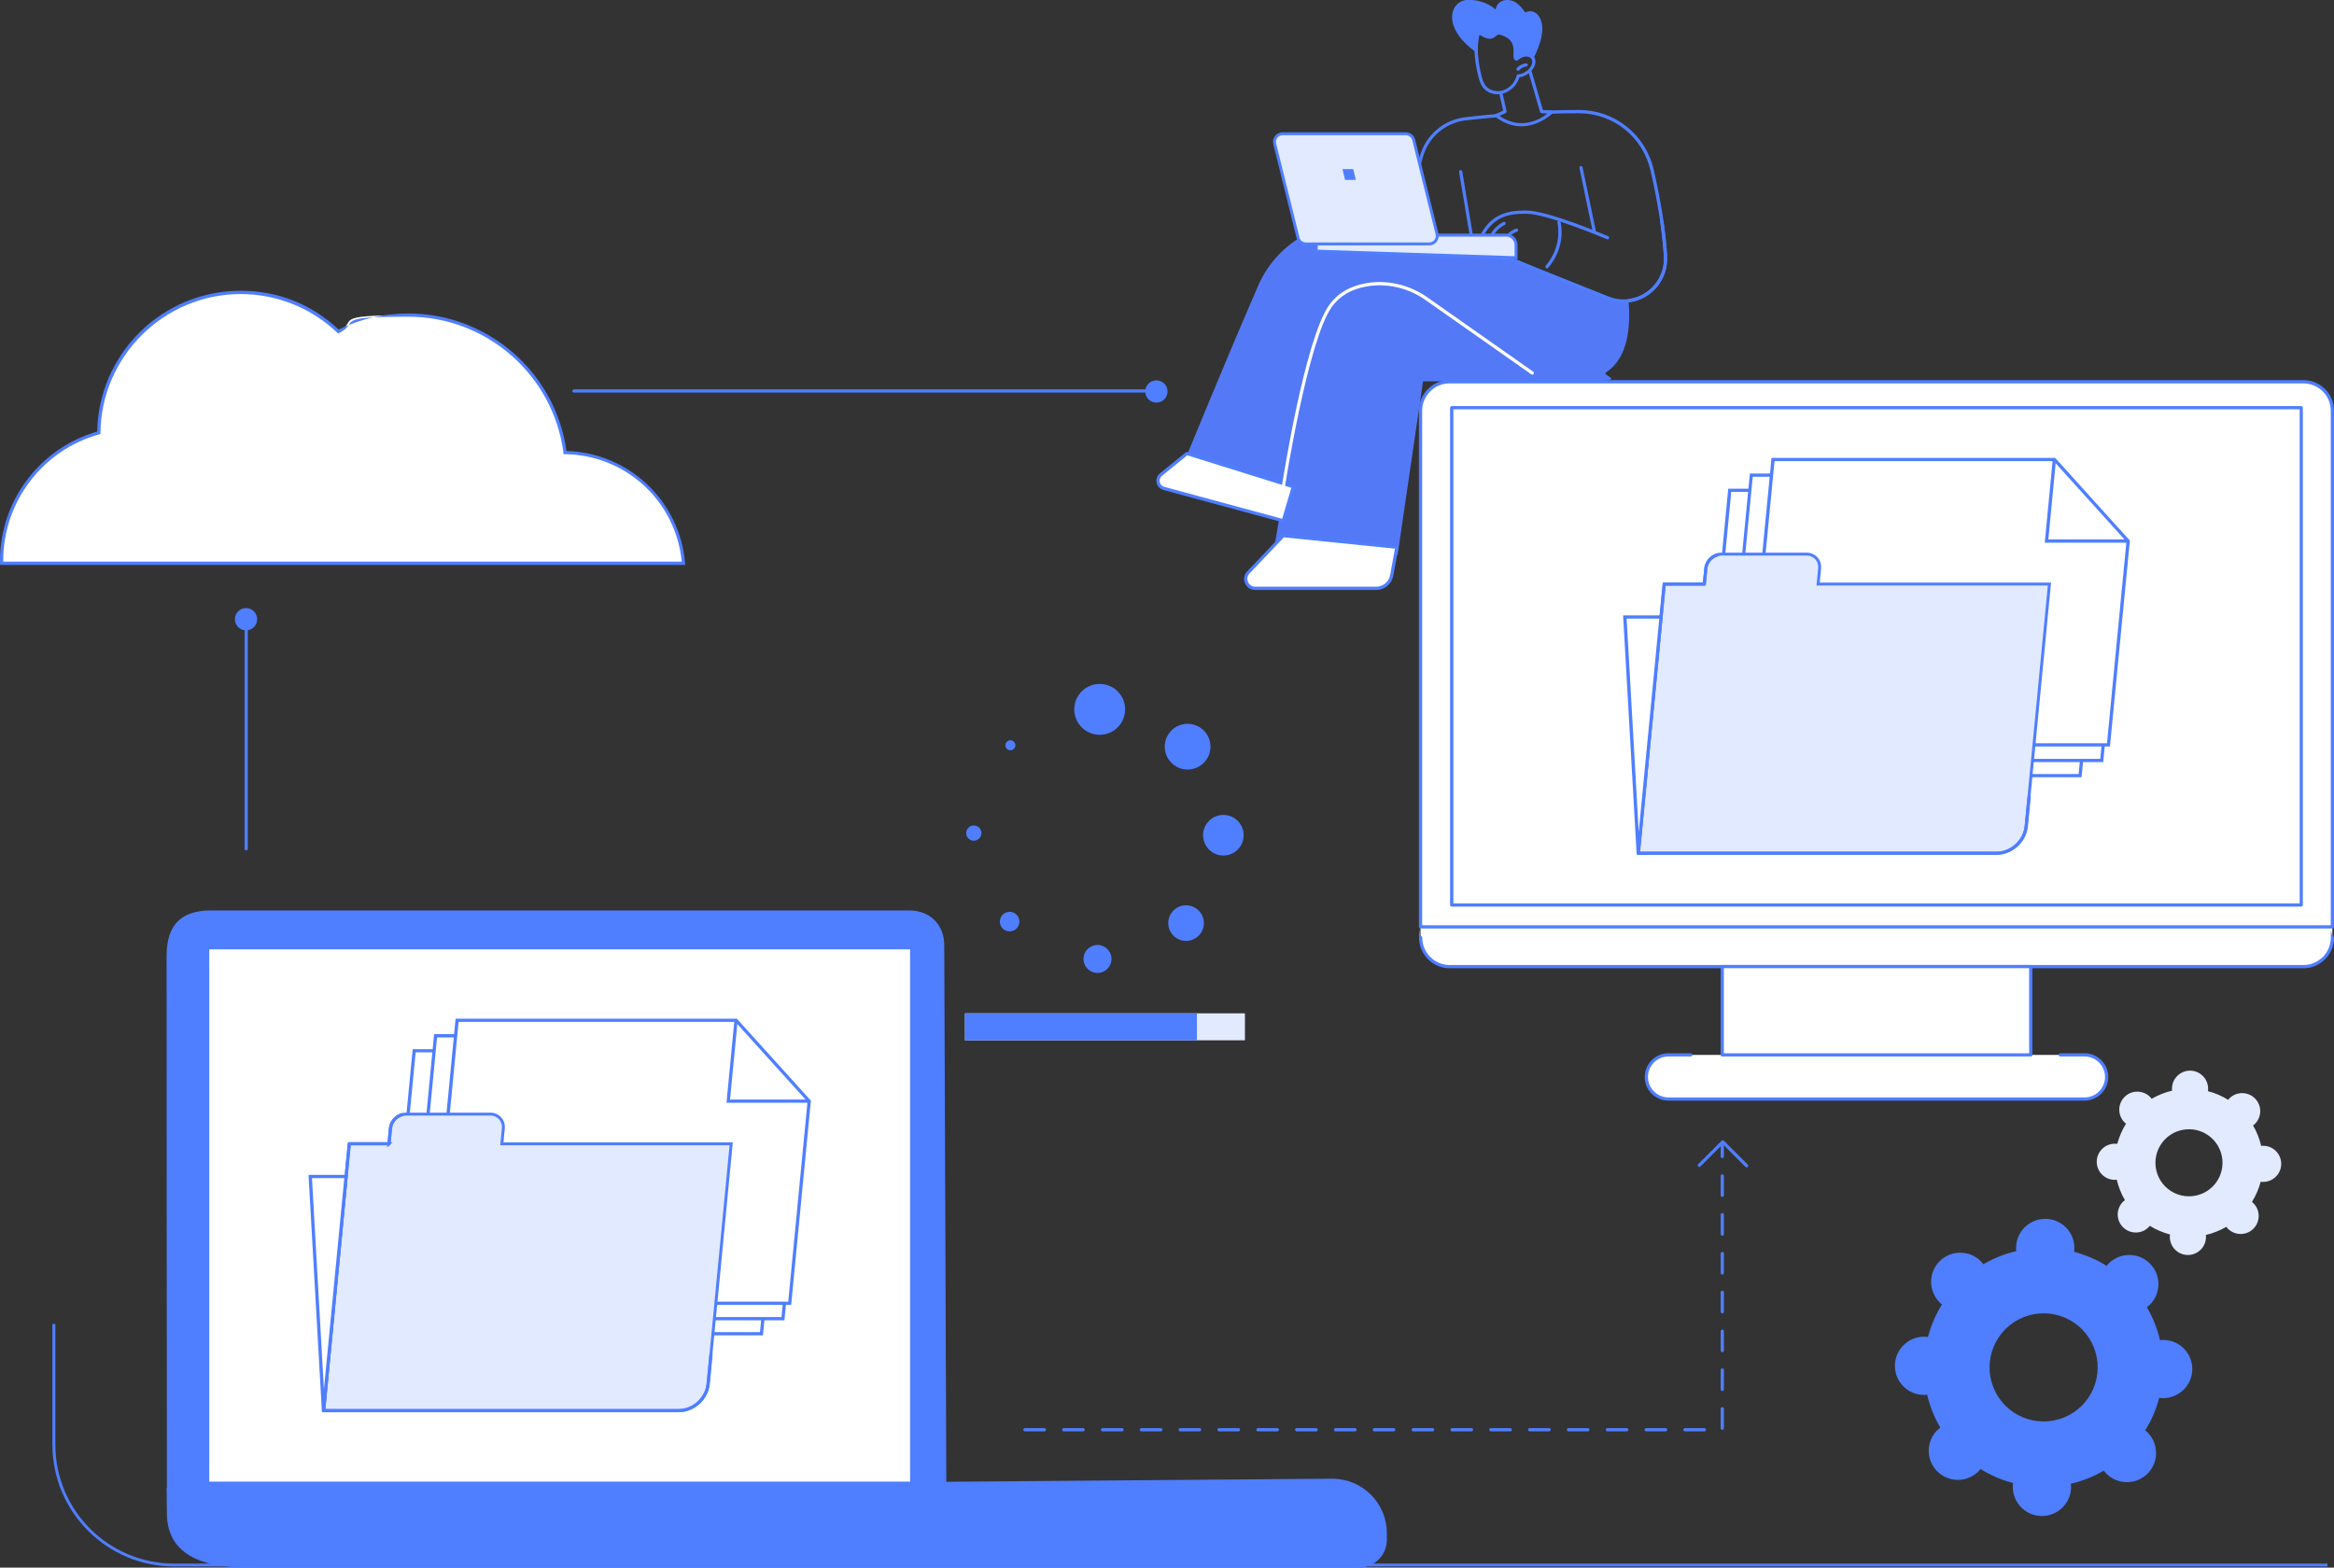 <?xml version="1.0" encoding="UTF-8"?> <svg xmlns="http://www.w3.org/2000/svg" id="Layer_2" viewBox="0 0 3183.4 2138.7"><rect x="0" y="0" width="3183.4" height="2138.7" fill="#333333" stroke="none"/><g id="Illustration"><path d="M2193.3,406.4l-125.9-52.6c-83.2-20.9-145.3-38.6-192.9-47.8-65.8-12.7-131.5,21.9-158.3,83.4-43.4,99.8-96.9,230.7-96.9,230.7l131.6,51.5-12.3,71.8c91.3,24.5,167.7,13.3,167.7,13.3l34.6-236.4s135.7,0,212.4,0,28.8-6.9,37.6-12.6c30.2-19.5,33.2-63.8,30.4-97.5-9,1.1-18.5,0-27.8-3.8Z" fill="#5479f7" stroke-width="0"></path><path d="M73.5,1806.3v164.8c0,90.6,73.5,164.1,164.1,164.1h2936.9" fill="none" stroke="#4f7eff" stroke-miterlimit="10" stroke-width="4"></path><path d="M2698.1,2007.8c1.2-1.1,2.2-2.4,3.2-3.6,13.9,8.7,28.9,15,44.4,19.1-.2,1.6-.4,3.2-.4,4.8-.3,21.9,17.2,39.9,39.2,40.2,21.9.3,40-17.2,40.3-39.2,0-1.6,0-3.2-.3-4.8,15.6-3.6,30.7-9.6,44.9-17.9,1,1.3,2,2.5,3.1,3.7,15.3,15.7,40.4,16.1,56.2.8,15.7-15.3,16.1-40.4.8-56.2-1.1-1.2-2.3-2.2-3.6-3.2,8.7-14,15.1-28.9,19.1-44.4,1.6.2,3.2.4,4.8.4,21.9.3,40-17.2,40.3-39.2s-17.2-39.9-39.2-40.2c-1.6,0-3.2,0-4.8.3-3.6-15.6-9.6-30.7-17.9-44.9,1.3-1,2.5-2,3.7-3.1,15.7-15.3,16.1-40.4.8-56.2-15.3-15.7-40.4-16.1-56.2-.8-1.2,1.1-2.2,2.4-3.2,3.6-13.9-8.7-28.9-15-44.4-19.1.2-1.6.4-3.2.4-4.8.3-21.9-17.2-39.9-39.2-40.2-21.9-.3-40,17.2-40.3,39.2,0,1.6,0,3.2.3,4.8-15.6,3.6-30.7,9.6-44.9,17.9-1-1.3-2-2.5-3.1-3.7-15.3-15.7-40.4-16.1-56.2-.8-15.7,15.3-16.1,40.4-.8,56.2,1.1,1.2,2.3,2.2,3.6,3.2-8.7,14-15.1,28.9-19.1,44.4-1.6-.2-3.2-.4-4.8-.4-21.9-.3-40,17.2-40.3,39.2-.3,21.9,17.2,39.9,39.2,40.2,1.6,0,3.2,0,4.8-.3,3.6,15.6,9.6,30.7,17.9,44.9-1.3,1-2.5,2-3.7,3.1-15.7,15.3-16.1,40.4-.8,56.2,15.3,15.7,40.4,16.1,56.2.8ZM2735.9,1812.7c29.2-28.4,75.9-27.8,104.3,1.4,28.4,29.2,27.7,75.9-1.4,104.3-29.2,28.4-75.9,27.8-104.3-1.4-28.4-29.2-27.7-75.9,1.4-104.3Z" fill="#4f7eff" stroke-width="0"></path><path d="M2930.2,1674.6c.7-.7,1.4-1.5,2-2.2,8.7,5.4,17.9,9.3,27.5,11.8-.1,1-.2,2-.2,3-.2,13.6,10.7,24.8,24.3,25,13.6.2,24.8-10.7,25-24.3,0-1,0-2-.2-3,9.7-2.3,19.1-6,27.9-11.1.6.8,1.2,1.6,1.9,2.3,9.5,9.7,25.1,10,34.8.5,9.8-9.5,10-25.1.5-34.8-.7-.7-1.5-1.4-2.2-2,5.4-8.7,9.3-17.9,11.9-27.5,1,.1,2,.2,3,.2,13.6.2,24.8-10.7,25-24.3.2-13.6-10.7-24.8-24.3-25-1,0-2,0-3,.2-2.3-9.7-6-19.1-11.1-27.9.8-.6,1.6-1.2,2.3-1.9,9.8-9.5,10-25.1.5-34.8-9.5-9.7-25.1-10-34.8-.5-.7.7-1.4,1.5-2,2.2-8.7-5.4-17.9-9.3-27.5-11.8.1-1,.2-2,.2-3,.2-13.6-10.7-24.8-24.3-25-13.6-.2-24.8,10.7-25,24.3,0,1,0,2,.2,3-9.7,2.3-19.1,6-27.9,11.1-.6-.8-1.2-1.6-1.9-2.3-9.5-9.7-25.1-10-34.8-.5-9.8,9.5-10,25.1-.5,34.8.7.7,1.5,1.4,2.2,2-5.4,8.7-9.3,17.9-11.9,27.5-1-.1-2-.2-3-.2-13.6-.2-24.8,10.7-25,24.3-.2,13.6,10.7,24.8,24.3,25,1,0,2,0,3-.2,2.3,9.7,6,19.1,11.1,27.9-.8.6-1.6,1.2-2.3,1.9-9.8,9.5-10,25.1-.5,34.8,9.5,9.7,25.1,10,34.8.5ZM2953.7,1553.6c18.1-17.6,47.1-17.2,64.7.9,17.6,18.1,17.2,47.1-.9,64.7-18.1,17.6-47.1,17.2-64.7-.9-17.6-18.1-17.2-47.1.9-64.7Z" fill="#e2eaff" stroke-width="0"></path><path d="M337.9,2138.7h1515.8c20.9,0,37.9-17,37.9-37.9v-8.9c0-41.2-33.4-74.5-74.5-74.5l-1589.8,12.7.3,34.1c0,65.8,65.2,74.5,110.4,74.5Z" fill="#4f7eff" stroke-width="0"></path><path d="M292.4,2078.8h926.5c40,0,70.7-7.2,70.7-56.7l-2.8-732.2c0-27.7-18.7-46.8-47.1-46.8H288.3c-37,0-60,15.1-60,61.3l.4,727.5c6.8,27.5,35.4,46.8,63.7,46.8Z" fill="#4f7eff" stroke-width="0"></path><path d="M1218.9,2079.9H292.4c-30.2,0-58.1-20.5-64.8-47.6v-.3s-.4-727.5-.4-727.5c0-42.6,19.4-62.4,61.1-62.4h951.4c28.8,0,48.2,19.2,48.2,47.9l2.8,732.1c0,48.1-27.5,57.8-71.8,57.8ZM229.8,2031.8c6.4,25.7,33.9,45.8,62.6,45.8h926.5c42.9,0,69.5-9.3,69.5-55.6l-2.8-732.1c0-27.3-18.5-45.7-45.9-45.7H288.3c-40.7,0-58.9,18.6-58.9,60.2l.4,727.3Z" fill="#4f7eff" stroke-width="0"></path><rect x="284.3" y="1294.1" width="958.1" height="728.4" fill="#fff" stroke-width="0"></rect><path d="M1243.6,2023.6H283.2v-730.6h960.4v730.6ZM285.4,2021.4h955.9v-726.2H285.4v726.2Z" fill="#4f7eff" stroke-width="0"></path><polygon points="1038.7 1819.6 527.7 1819.6 564.9 1433.6 970.7 1433.6 960.3 1553.6 1063.8 1558.2 1038.7 1819.6" fill="#fff" stroke-width="0"></polygon><path d="M1040.7,1821.8h-515.4l37.6-390.4h410.2l-10.4,120.1,103.5,4.6-25.6,265.7ZM530.1,1817.4h506.5l24.8-257.1-103.5-4.6,10.4-119.9h-401.4l-36.7,381.6Z" fill="#4f7eff" stroke-width="0"></path><polygon points="1067.9 1799.1 556.9 1799.1 594.1 1413.1 972.7 1413.1 960 1544.4 1092.2 1546.3 1067.9 1799.1" fill="#fff" stroke-width="0"></polygon><path d="M1069.9,1801.3h-515.4l37.6-390.4h383l-12.6,131.3,132.2,1.9-24.8,257.1ZM559.4,1796.9h506.5l23.9-248.4-132.2-1.9,12.6-131.2h-374.1l-36.7,381.6Z" fill="#4f7eff" stroke-width="0"></path><polygon points="1003.9 1392 1103.6 1502.3 1077.1 1778 586.2 1778 623.4 1392 1003.9 1392" fill="#fff" stroke-width="0"></polygon><path d="M1079.1,1780.2h-495.3l37.6-390.4h383.5l.7.7,100.3,111v1c0,0-26.8,277.7-26.8,277.7ZM588.7,1775.8h486.4l26.3-272.7-98.4-108.9h-377.5l-36.7,381.6Z" fill="#4f7eff" stroke-width="0"></path><polygon points="1103.6 1504.5 990.9 1504.5 1001.7 1391.8 1006.1 1392.2 995.7 1500.1 1103.6 1500.1 1103.6 1504.5" fill="#4f7eff" stroke-width="0"></polygon><path d="M530.5,1560.5l2-21.1c1-10.7,10.6-19.4,21.3-19.4h115.1c10.7,0,18.6,8.7,17.6,19.4l-2,21.1h312.8l-31.5,327.5c-1.9,20.2-19.9,36.5-40,36.5h-484.5l35.1-364.1h54.2Z" fill="#e2eaff" stroke="#4f7eff" stroke-miterlimit="10" stroke-width="4"></path><path d="M925.8,1926.8h-484.5c-.6,0-1.2-.3-1.6-.7s-.6-1.1-.6-1.7l35.1-364.1c.1-1.1,1.1-2,2.2-2h52.2l1.8-19.1c.9-9.5,8.1-18,17.4-20.6,1.2-.3,2.4.4,2.7,1.5.3,1.2-.4,2.4-1.5,2.7-7.6,2.1-13.5,9-14.2,16.8l-2,21.1c-.1,1.1-1.1,2-2.2,2h-52.2l-34.6,359.6h482.1c19,0,36-15.5,37.8-34.5l3.8-39.8c.1-1.2,1.2-2.1,2.4-2,1.2.1,2.1,1.2,2,2.4l-3.8,39.8c-2,21.2-21,38.5-42.2,38.5Z" fill="#4f7eff" stroke-width="0"></path><polygon points="472 1605.1 441.2 1924.5 423.2 1605.1 472 1605.1" fill="#fff" stroke-width="0"></polygon><path d="M443.4,1924.8h-4.4c0,0-18.2-321.9-18.2-321.9h53.6l-31,321.9ZM425.5,1607.3l16.3,288.3,27.8-288.3h-44.1Z" fill="#4f7eff" stroke-width="0"></path><path d="M3181.2,1279.1c0,21.9-17.7,39.7-39.6,39.7h-1164.5c-21.9,0-39.6-17.8-39.6-39.7v-14.5h1243.7v14.5Z" fill="#fff" stroke-width="0"></path><path d="M3141.7,1321h-1164.5c-23,0-41.8-18.8-41.8-41.9s1-2.2,2.2-2.2,2.2,1,2.2,2.2c0,20.7,16.8,37.5,37.4,37.5h1164.5c20.6,0,37.4-16.8,37.4-37.5s1-2.2,2.2-2.2,2.2,1,2.2,2.2c0,23.1-18.7,41.9-41.8,41.9Z" fill="#4f7eff" stroke-width="0"></path><path d="M1977,520.9h1164.9c21.7,0,39.4,17.6,39.4,39.4v704.3h-1243.7v-704.3c0-21.7,17.6-39.4,39.4-39.4Z" fill="#fff" stroke-width="0"></path><path d="M3181.2,1266.7h-1243.7c-1.2,0-2.2-1-2.2-2.2v-704.3c0-22.9,18.7-41.6,41.6-41.6h1164.9c22.9,0,41.6,18.7,41.6,41.6v704.3c0,1.2-1,2.2-2.2,2.2ZM1939.8,1262.3h1239.2v-702c0-20.5-16.7-37.2-37.2-37.2h-1164.9c-20.5,0-37.2,16.7-37.2,37.2v702Z" fill="#4f7eff" stroke-width="0"></path><path d="M2306.1,1439.2h-30.5c-16.6,0-30.1,13.5-30.1,30.1s13.5,30.1,30.1,30.1h567.6c16.6,0,30.1-13.5,30.1-30.1s-13.5-30.1-30.1-30.1h-537.1Z" fill="#fff" stroke-width="0"></path><path d="M2843.2,1501.6h-567.6c-17.8,0-32.3-14.5-32.3-32.3s14.5-32.3,32.3-32.3h30.5c1.2,0,2.2,1,2.2,2.2s-1,2.2-2.2,2.2h-30.5c-15.4,0-27.9,12.5-27.9,27.9s12.5,27.9,27.9,27.9h567.6c15.4,0,27.9-12.5,27.9-27.9s-12.5-27.9-27.9-27.9h-33.2c-1.2,0-2.2-1-2.2-2.2s1-2.2,2.2-2.2h33.2c17.8,0,32.3,14.5,32.3,32.3s-14.5,32.3-32.3,32.3Z" fill="#4f7eff" stroke-width="0"></path><rect x="2349" y="1318.8" width="420.8" height="120.5" fill="#fff" stroke-width="0"></rect><path d="M2769.8,1441.4h-420.8c-1.2,0-2.2-1-2.2-2.2v-120.5c0-1.2,1-2.2,2.2-2.2h420.8c1.2,0,2.2,1,2.2,2.2v120.5c0,1.2-1,2.2-2.2,2.2ZM2351.2,1437h416.4v-116.1h-416.4v116.1Z" fill="#4f7eff" stroke-width="0"></path><rect x="1980.1" y="556.2" width="1158.7" height="678.5" fill="#fff" stroke-width="0"></rect><path d="M3138.7,1236.9h-1158.7c-1.2,0-2.2-1-2.2-2.2v-678.5c0-1.2,1-2.2,2.2-2.2h1158.7c1.2,0,2.2,1,2.2,2.2v678.5c0,1.2-1,2.2-2.2,2.2ZM1982.3,1232.5h1154.3v-674.1h-1154.3v674.1Z" fill="#4f7eff" stroke-width="0"></path><polygon points="2837.1 1058.2 2321.7 1058.2 2359.2 668.9 2768.5 668.9 2758 789.9 2862.4 794.5 2837.1 1058.2" fill="#fff" stroke-width="0"></polygon><path d="M2839.1,1060.4h-519.8l37.9-393.7h413.8l-10.5,121.1,104.4,4.6-25.8,268ZM2324.1,1056h511l25-259.4-104.4-4.6,10.5-120.9h-404.9l-37.1,384.9Z" fill="#4f7eff" stroke-width="0"></path><polygon points="2866.5 1037.5 2351.2 1037.5 2388.7 648.2 2770.5 648.2 2757.8 780.6 2891.1 782.5 2866.5 1037.5" fill="#fff" stroke-width="0"></polygon><path d="M2868.6,1039.7h-519.8l37.9-393.7h386.3l-12.8,132.5,133.4,1.9-25,259.3ZM2353.6,1035.3h511l24.1-250.6-133.4-1.9,12.7-132.4h-377.4l-37.1,384.9Z" fill="#4f7eff" stroke-width="0"></path><polygon points="2802 626.9 2902.6 738.2 2875.8 1016.2 2380.7 1016.2 2418.2 626.9 2802 626.9" fill="#fff" stroke-width="0"></polygon><path d="M2877.8,1018.4h-499.5l37.9-393.7h386.8l.7.7,101.2,112v1c0,0-27.1,280.1-27.1,280.1ZM2383.1,1014h490.7l26.5-275.1-99.2-109.8h-380.8l-37.1,384.9Z" fill="#4f7eff" stroke-width="0"></path><polygon points="2902.6 740.4 2788.9 740.4 2799.8 626.7 2804.2 627.1 2793.8 735.9 2902.6 735.9 2902.6 740.4" fill="#4f7eff" stroke-width="0"></polygon><path d="M2324.5,796.8l2-21.2c1-10.8,10.7-19.6,21.5-19.6h116.1c10.8,0,18.8,8.8,17.7,19.6l-2,21.2h315.5l-31.8,330.4c-2,20.3-20,36.8-40.4,36.8h-488.7l35.4-367.2h54.7Z" fill="#e2eaff" stroke="#4f7eff" stroke-miterlimit="10" stroke-width="4"></path><path d="M2723.2,1166.3h-488.7c-.6,0-1.2-.3-1.6-.7s-.6-1.1-.6-1.7l35.4-367.2c.1-1.1,1.1-2,2.2-2h52.7l1.9-19.2c.9-9.6,8.1-18.1,17.5-20.7,1.2-.3,2.4.4,2.7,1.5.3,1.2-.4,2.4-1.5,2.7-7.7,2.2-13.6,9.1-14.4,16.9l-2,21.2c-.1,1.1-1.1,2-2.2,2h-52.7l-34.9,362.8h486.3c19.2,0,36.3-15.6,38.2-34.8l3.9-40.1c.1-1.2,1.2-2.1,2.4-2,1.2.1,2.1,1.2,2,2.4l-3.9,40.1c-2.1,21.4-21.2,38.8-42.6,38.8Z" fill="#4f7eff" stroke-width="0"></path><polygon points="2265.5 841.8 2234.4 1164 2216.2 841.8 2265.5 841.8" fill="#fff" stroke-width="0"></polygon><path d="M2236.6,1164.3h-4.4c0,0-18.4-324.7-18.4-324.7h54l-31.3,324.7ZM2218.6,844l16.5,291.1,28-291.1h-44.5Z" fill="#4f7eff" stroke-width="0"></path><path d="M2324.7,1952.8h-26.5c-1.2,0-2.2-1-2.2-2.2s1-2.2,2.2-2.2h26.5c1.2,0,2.2,1,2.2,2.2s-1,2.2-2.2,2.2ZM2271.8,1952.8h-26.5c-1.2,0-2.2-1-2.2-2.2s1-2.2,2.2-2.2h26.5c1.2,0,2.2,1,2.2,2.2s-1,2.2-2.2,2.2ZM2218.8,1952.8h-26.5c-1.2,0-2.2-1-2.2-2.2s1-2.2,2.2-2.2h26.5c1.2,0,2.2,1,2.2,2.2s-1,2.2-2.2,2.2ZM2165.8,1952.8h-26.5c-1.2,0-2.2-1-2.2-2.2s1-2.2,2.2-2.2h26.5c1.2,0,2.2,1,2.2,2.2s-1,2.2-2.2,2.2ZM2112.9,1952.8h-26.5c-1.2,0-2.2-1-2.2-2.2s1-2.2,2.2-2.2h26.5c1.2,0,2.2,1,2.2,2.2s-1,2.2-2.2,2.2ZM2059.9,1952.8h-26.5c-1.2,0-2.2-1-2.2-2.2s1-2.2,2.2-2.2h26.5c1.2,0,2.2,1,2.2,2.2s-1,2.2-2.2,2.2ZM2007,1952.8h-26.5c-1.2,0-2.2-1-2.2-2.2s1-2.2,2.2-2.2h26.5c1.2,0,2.2,1,2.2,2.2s-1,2.2-2.2,2.2ZM1954,1952.8h-26.5c-1.2,0-2.2-1-2.2-2.2s1-2.2,2.2-2.2h26.5c1.2,0,2.2,1,2.2,2.2s-1,2.2-2.2,2.2ZM1901,1952.8h-26.5c-1.2,0-2.2-1-2.2-2.2s1-2.2,2.2-2.2h26.5c1.2,0,2.2,1,2.2,2.2s-1,2.2-2.2,2.2ZM1848.1,1952.8h-26.5c-1.2,0-2.2-1-2.2-2.2s1-2.2,2.2-2.2h26.5c1.2,0,2.2,1,2.2,2.2s-1,2.2-2.2,2.2ZM1795.1,1952.8h-26.5c-1.2,0-2.2-1-2.2-2.2s1-2.2,2.2-2.2h26.5c1.2,0,2.2,1,2.2,2.2s-1,2.2-2.2,2.2ZM1742.2,1952.8h-26.5c-1.2,0-2.2-1-2.2-2.2s1-2.2,2.2-2.2h26.5c1.2,0,2.2,1,2.2,2.2s-1,2.2-2.2,2.2ZM1689.2,1952.8h-26.5c-1.2,0-2.2-1-2.2-2.2s1-2.2,2.2-2.2h26.5c1.2,0,2.2,1,2.2,2.2s-1,2.2-2.2,2.2ZM1636.2,1952.8h-26.5c-1.2,0-2.2-1-2.2-2.2s1-2.2,2.2-2.2h26.5c1.2,0,2.2,1,2.2,2.2s-1,2.2-2.2,2.2ZM1583.3,1952.8h-26.5c-1.2,0-2.2-1-2.2-2.2s1-2.2,2.2-2.2h26.5c1.2,0,2.2,1,2.2,2.2s-1,2.2-2.2,2.2ZM1530.3,1952.8h-26.5c-1.2,0-2.2-1-2.2-2.2s1-2.2,2.2-2.2h26.5c1.2,0,2.2,1,2.2,2.2s-1,2.2-2.2,2.2ZM1477.3,1952.8h-26.5c-1.2,0-2.2-1-2.2-2.2s1-2.2,2.2-2.2h26.5c1.2,0,2.2,1,2.2,2.2s-1,2.2-2.2,2.2ZM1424.4,1952.8h-26.5c-1.2,0-2.2-1-2.2-2.2s1-2.2,2.2-2.2h26.5c1.2,0,2.2,1,2.2,2.2s-1,2.2-2.2,2.2ZM2349.1,1950.7c-1.2,0-2.2-1-2.2-2.2v-26.5c0-1.2,1-2.2,2.2-2.2s2.2,1,2.2,2.2v26.5c0,1.2-1,2.2-2.2,2.2ZM2349.1,1897.8c-1.2,0-2.2-1-2.2-2.2v-26.5c0-1.2,1-2.2,2.2-2.2s2.2,1,2.2,2.2v26.5c0,1.2-1,2.2-2.2,2.2ZM2349.1,1844.8c-1.2,0-2.2-1-2.2-2.2v-26.5c0-1.2,1-2.2,2.2-2.2s2.2,1,2.2,2.2v26.5c0,1.2-1,2.2-2.2,2.2ZM2349.1,1791.8c-1.2,0-2.2-1-2.2-2.2v-26.5c0-1.2,1-2.2,2.2-2.2s2.2,1,2.2,2.2v26.5c0,1.2-1,2.2-2.2,2.2ZM2349.1,1738.9c-1.2,0-2.2-1-2.2-2.2v-26.5c0-1.2,1-2.2,2.2-2.2s2.2,1,2.2,2.2v26.5c0,1.2-1,2.2-2.2,2.2ZM2349.1,1685.9c-1.2,0-2.2-1-2.2-2.2v-26.5c0-1.2,1-2.2,2.2-2.2s2.2,1,2.2,2.2v26.5c0,1.2-1,2.2-2.2,2.2ZM2349.1,1633c-1.2,0-2.2-1-2.2-2.2v-26.5c0-1.2,1-2.2,2.2-2.2s2.2,1,2.2,2.2v26.5c0,1.2-1,2.2-2.2,2.2ZM2349.1,1580c-1.2,0-2.2-1-2.2-2.2v-17.7c0-1.2,1-2.2,2.2-2.2s2.2,1,2.2,2.2v17.7c0,1.2-1,2.2-2.2,2.2Z" fill="#4f7eff" stroke-width="0"></path><path d="M2382.4,1592.7c-.6,0-1.1-.2-1.6-.6l-31.1-31.1-30.4,30.4c-.9.9-2.3.9-3.1,0s-.9-2.3,0-3.1l32-32c.9-.9,2.3-.9,3.1,0l32.6,32.6c.9.9.9,2.3,0,3.1s-1,.6-1.6.6Z" fill="#4f7eff" stroke-width="0"></path><path d="M932.2,768.5c-6.9-83.8-76.4-149.7-161.6-151-13.7-105.8-104-187.5-213.5-187.5s-66.8,8.1-95.6,22.4c-34.7-33-81.6-53.3-133.3-53.3-106.2,0-192.4,85.5-193.4,191.5C58.4,611.5,2.2,681.5,2.2,764.6s0,2.5,0,3.8h929.9Z" fill="#fff" stroke-width="0"></path><path d="M934.6,770.7H.1v-3.6c-.1-.8-.1-1.6-.1-2.4,0-81.5,54.4-153.5,132.6-175.9.9-51.2,21.5-99.2,57.9-135.4,36.9-36.5,85.8-56.7,137.7-56.7s97.3,18.8,133.7,52.9c29.8-14.6,61.9-21.9,95.2-21.9,108.4,0,200.7,80.5,215.5,187.6,40.9,1.1,79.8,17.1,109.7,45.2,30.2,28.4,48.7,66.7,52.1,107.9l.2,2.4ZM4.4,766.2h925.4c-8-82.5-76-145.3-159.2-146.6h-1.9s-.2-1.9-.2-1.9c-13.7-105.8-104.5-185.6-211.3-185.6s-65,7.5-94.7,22.2l-1.4.7-1.1-1.1c-35.7-34-82.5-52.7-131.8-52.7-104.4,0-190.2,84.9-191.2,189.3v1.7s-1.6.4-1.6.4C58.3,613.8,4.4,684.6,4.4,764.6s0,1.1,0,1.6Z" fill="#4f7eff" stroke-width="0"></path><path d="M335.8,1160.2c-1.2,0-2.2-1-2.2-2.2v-309c0-1.2,1-2.2,2.2-2.2s2.2,1,2.2,2.2v309c0,1.2-1,2.2-2.2,2.2Z" fill="#4f7eff" stroke-width="0"></path><circle cx="335.6" cy="844.8" r="15.2" fill="#4f7eff" stroke-width="0"></circle><path d="M1571.3,535.6h-788.5c-1.2,0-2.2-1-2.2-2.2s1-2.2,2.2-2.2h788.5c1.2,0,2.2,1,2.2,2.2s-1,2.2-2.2,2.2Z" fill="#4f7eff" stroke-width="0"></path><circle cx="1577.2" cy="534.3" r="15.2" transform="translate(-80.3 374.1) rotate(-13.2)" fill="#4f7eff" stroke-width="0"></circle><circle cx="1499.9" cy="967.8" r="34.7" fill="#4f7eff" stroke-width="0"></circle><circle cx="1619.8" cy="1018.7" r="31.2" fill="#4f7eff" stroke-width="0"></circle><circle cx="1668.6" cy="1139.5" r="27.7" fill="#4f7eff" stroke-width="0"></circle><circle cx="1617.7" cy="1259.4" r="24.3" fill="#4f7eff" stroke-width="0"></circle><circle cx="1496.9" cy="1308.3" r="19.1" fill="#4f7eff" stroke-width="0"></circle><path d="M1367.6,1247.9c5.2-5.2,13.7-5.2,18.9,0,5.2,5.2,5.2,13.7,0,18.9-5.2,5.2-13.7,5.2-18.9,0-5.2-5.2-5.2-13.7,0-18.9Z" fill="#4f7eff" stroke-width="0"></path><circle cx="1328.2" cy="1136.6" r="10.4" fill="#4f7eff" stroke-width="0"></circle><path d="M1382.9,1012c2.7,2.7,2.7,7,0,9.6-2.7,2.7-7,2.7-9.6,0-2.7-2.7-2.7-7,0-9.6,2.7-2.7,7-2.7,9.6,0Z" fill="#4f7eff" stroke-width="0"></path><rect x="1316.1" y="1382.5" width="381.9" height="36.8" fill="#e2eaff" stroke-width="0"></rect><rect x="1316.1" y="1382.5" width="316.4" height="36.8" fill="#4f7eff" stroke-width="0"></rect><path d="M2273.9,349.7c-2-34.3-8.2-74.1-18.4-118.3-11.1-47.9-53-81.4-102.1-81.4-15.1,0-30.2.4-45.1,1,.1,0,.2.2.3.3,0,0,.1.1.2.2.3.3.5.6.6.9,1.8,0,2.7,1.5,2.6,2.9,13.6-.5,27.5-.8,41.3-.8,47,0,87.2,32.1,97.8,78,10.1,43.9,16.3,83.4,18.3,117.5,1.1,18.9-7.4,36.9-22.8,48-15.4,11.1-35,13.5-52.6,6.5l-128.2-51.2c-.2,0-.3-.1-.5-.1l-52.5-7.9-100.8-22.4,28.5-107.7c7.4-27.8,30.7-47.9,59.3-51.1,12.7-1.4,27.5-2.9,43.7-4.3-.5-1.5-.2-3.3.9-4.5-16.7,1.4-32.1,3-45.1,4.5-30.5,3.4-55.2,24.8-63.1,54.4l-29.1,109.9c-.2.6,0,1.2.2,1.7.3.5.8.9,1.4,1l103.2,23,52.4,7.9,127.9,51.1c7.2,2.9,14.7,4.3,22.1,4.3,12.3,0,24.4-3.8,34.7-11.3,16.6-12,25.8-31.3,24.6-51.8Z" fill="#4f7eff" stroke-width="0"></path><path d="M2174.3,316.7c-1,0-1.9-.7-2.2-1.8l-17.9-85.8c-.2-1.2.5-2.4,1.7-2.6,1.2-.2,2.4.5,2.6,1.7l17.9,85.8c.2,1.2-.5,2.4-1.7,2.6-.2,0-.3,0-.5,0Z" fill="#4f7eff" stroke-width="0"></path><path d="M2018.5,328.7c-.3,0-.6,0-.9-.2-1.1-.5-1.6-1.8-1.1-2.9,14.9-32.2,37.1-38.7,65.7-38.4,29.4.3,107.9,33.7,111.3,35.1,1.1.5,1.6,1.8,1.2,2.9-.5,1.1-1.8,1.6-2.9,1.2-.8-.3-81-34.5-109.6-34.8-27.7-.3-47.7,5.6-61.6,35.8-.4.8-1.2,1.3-2,1.3Z" fill="#4f7eff" stroke-width="0"></path><path d="M2047.2,341.6c-.1,0-.3,0-.4,0-1.2-.2-2-1.4-1.8-2.6,2.2-12.2,11.1-22.8,22.8-27.1,1.1-.4,2.4.2,2.8,1.3.4,1.1-.2,2.4-1.3,2.8-10.2,3.7-18,13.1-19.9,23.7-.2,1.1-1.1,1.8-2.2,1.8Z" fill="#4f7eff" stroke-width="0"></path><path d="M2030.7,335c-.1,0-.2,0-.4,0-1.2-.2-2-1.3-1.8-2.5,2-12.7,10.5-24,22-29.6,1.1-.5,2.4,0,2.9,1,.5,1.1,0,2.4-1,2.9-10.3,5-17.8,15.1-19.6,26.4-.2,1.1-1.1,1.9-2.2,1.9Z" fill="#4f7eff" stroke-width="0"></path><path d="M2010.3,344.4c-1.1,0-2-.8-2.2-1.8l-18-108c-.2-1.2.6-2.3,1.8-2.5,1.2-.2,2.3.6,2.5,1.8l18,108c.2,1.2-.6,2.3-1.8,2.5-.1,0-.2,0-.4,0Z" fill="#4f7eff" stroke-width="0"></path><path d="M2118.3,152c-.3-.8-1.1-1.4-2-1.4l-11.9-.5-16.3-55.9c-.9,1.3-2.2,2.3-3.7,3.1l16.2,55.6c.3.9,1.1,1.5,2,1.6l8,.4c-9.7,7.7-35.6,23.5-65.4,3.2l8.4-3.8c1-.4,1.5-1.5,1.3-2.5l-5.7-25c-1.2.6-2.7.9-4.3.9l5.3,23.3-10.3,4.6c-.7.3-1.2,1-1.3,1.8,0,.8.2,1.5.9,2,12.6,9.6,24.7,12.9,35.5,12.9,24.7,0,42.5-17.6,42.7-17.8.6-.6.8-1.5.5-2.4Z" fill="#4f7eff" stroke-width="0"></path><path d="M2014.2,54.9c.8-6.2,1-12.1,7.1-8.2,16.2,10.4,17-3.7,24.3-1.8,31.7,8.4,15.7,34.2,22.8,35.5,3.4-2.5,7-4.8,11.1-5.5s8.8.7,11.1,4.2c.2.4.4.7.6,1.1,5.6-10.8,15.4-32.8,11.6-48.7-4.2-17.3-16.3-18-22.4-14.5-.7.4-9.2-17-24.2-17s-16.4,13-16.4,13c0,0-12.8-13.2-36.9-13.2s-37.3,34.5,5.7,68c1.6,1.2,3.2,2.4,4.7,3.6-.2-5.6,0-11.1.7-16.6Z" fill="#4f7eff" stroke-width="0"></path><path d="M2042.8,128.7c-7.4,0-14.6-2.9-19.2-8.2-4.4-5.1-6.2-11.5-7.7-17.8-4.5-19-5.7-34.3-3.9-48.2l.2-1.5c.6-4.4,1-8.2,3.9-9.5,2.6-1.2,5.4.6,6.4,1.2,8.9,5.7,12,3.3,15.2.7,2.1-1.7,4.7-3.8,8.5-2.7,23.3,6.2,22.7,21.9,22.4,30.3,0,1.5-.1,3.3,0,4.4,3-2.1,6.5-4.1,10.6-4.8,4.5-.7,10.3.6,13.3,5.2,3.3,5.1,1.4,11.6-1.5,15.9-4.2,6.4-11.1,10.7-18.7,11.8-2.7,9.5-10,17.5-19.3,21.1-3.4,1.3-6.9,1.9-10.3,1.9ZM2020.2,101.8c1.3,5.7,3,11.6,6.7,15.9,5.5,6.3,15.8,8.4,24.6,5,8.3-3.2,15-10.8,17-19.5.2-.9,1-1.6,2-1.7,6.7-.6,13.2-4.4,16.9-10,2-3,3.6-7.7,1.4-11.1-1.8-2.9-5.9-3.7-8.8-3.2-3.8.6-7.3,2.9-10.2,5.1-.5.4-1.1.5-1.7.4-4.1-.8-4-5.3-3.8-9.6.3-8.7.7-20.6-19.1-25.9-1.6-.4-2.6.3-4.6,1.9-3.7,3-8.8,7-20.4-.4-1.6-1-2.1-.9-2.1-.9-.7.5-1.2,4-1.4,6.1l-.2,1.5c-1.8,13.3-.6,28.1,3.8,46.6Z" fill="#4f7eff" stroke-width="0"></path><path d="M2070.4,96.6c-.5,0-1-.2-1.4-.5-.9-.8-1-2.2-.2-3.1,3.2-3.7,7.7-6.1,12.5-6.6,1.2-.1,2.3.7,2.4,1.9.1,1.2-.7,2.3-1.9,2.4-3.7.4-7.2,2.3-9.7,5.1-.4.5-1.1.8-1.7.8Z" fill="#4f7eff" stroke-width="0"></path><path d="M1795.3,342.6l272.5,9v-17.4c0-7.4-6-13.4-13.4-13.4h-259.1v21.8Z" fill="#e2eaff" stroke="#4f7eff" stroke-miterlimit="10" stroke-width="4"></path><path d="M1781.1,332.8h168.2c7.2,0,12.5-6.7,10.7-13.7l-31.8-128.2c-1.2-4.9-5.6-8.4-10.7-8.4h-168.2c-7.2,0-12.5,6.7-10.7,13.7l31.8,128.2c1.2,4.9,5.6,8.4,10.7,8.4Z" fill="#e2eaff" stroke="#4f7eff" stroke-miterlimit="10" stroke-width="4"></path><polygon points="1834.6 245.4 1849.3 245.4 1845.7 230.7 1831 230.7 1834.6 245.4" fill="#4f7eff" stroke-width="0"></polygon><path d="M1750.3,710.4l-162.9-44.1c-8.5-2.3-10.8-13.3-4-18.8l35.5-28.8,145.1,45.3-13.7,46.5Z" fill="#fff" stroke-width="0"></path><path d="M1750.3,712.6c-.2,0-.4,0-.6,0l-162.9-44.1c-4.7-1.3-8.3-5.1-9.3-9.9-1-4.8.7-9.7,4.5-12.8l35.5-28.8c.6-.5,1.3-.6,2-.4l145.1,45.3c1.1.4,1.8,1.6,1.5,2.7l-13.7,46.5c-.3,1-1.2,1.6-2.1,1.6ZM1619.4,621.1l-34.6,28.1c-2.6,2.1-3.7,5.2-3,8.5.7,3.2,3,5.7,6.2,6.5l160.8,43.6,12.5-42.3-141.9-44.3Z" fill="#4f7eff" stroke-width="0"></path><path d="M1905.3,746.6l-7.1,38.5c-1.9,10.1-10.7,17.5-21,17.5h-165.3c-11.2,0-17-13.4-9.3-21.6l47.7-50.2,155,15.8Z" fill="#fff" stroke-width="0"></path><path d="M1877.2,804.9h-165.3c-6.1,0-11.4-3.5-13.8-9.1-2.4-5.6-1.3-11.8,2.9-16.2l47.7-50.2c.5-.5,1.1-.7,1.8-.7l155,15.8c.6,0,1.2.4,1.5.9.4.5.5,1.1.4,1.7l-7.1,38.5c-2.1,11.2-11.8,19.3-23.2,19.3ZM1751.1,733.1l-46.9,49.4c-3,3.1-3.7,7.5-2,11.5,1.7,3.9,5.4,6.4,9.7,6.4h165.3c9.2,0,17.2-6.6,18.8-15.7l6.6-36.2-151.5-15.4Z" fill="#4f7eff" stroke-width="0"></path><path d="M1750.3,666.7c-.1,0-.2,0-.3,0-1.2-.2-2-1.3-1.8-2.5,1.3-8.2,31.4-201.1,64.7-248,11.2-15.8,28.2-25.9,50.3-29.8,28.6-5,58.9,1.9,83.4,19.1l144.6,101.6c1,.7,1.2,2.1.5,3.1-.7,1-2.1,1.2-3.1.5l-144.6-101.6c-23.5-16.5-52.7-23.2-80.1-18.3-21,3.7-36.9,13.1-47.5,28-32.7,46.1-63.7,244.2-64,246.2-.2,1.1-1.1,1.9-2.2,1.9Z" fill="#fff" stroke-width="0"></path><path d="M2222.3,412.2c-1.1,0-2-.8-2.2-1.9-.2-1.2.7-2.3,1.9-2.5,28.3-3.9,49.1-29.4,47.4-57.9-.9-14.6-2.5-30.5-5-47.3-.2-1.2.7-2.3,1.9-2.5,1.2-.2,2.3.7,2.5,1.9,2.4,16.9,4.1,33,5,47.7,1.8,30.8-20.7,58.3-51.2,62.5-.1,0-.2,0-.3,0Z" fill="#4f7eff" stroke-width="0"></path><path d="M2110,366.1c-.5,0-1-.2-1.4-.5-.9-.8-1.1-2.2-.3-3.1,23.8-28.2,15.9-58.2,15.9-58.5-.3-1.2.4-2.4,1.5-2.7,1.2-.3,2.4.4,2.7,1.5.4,1.3,8.5,32.5-16.7,62.5-.4.5-1.1.8-1.7.8Z" fill="#4f7eff" stroke-width="0"></path></g></svg> 